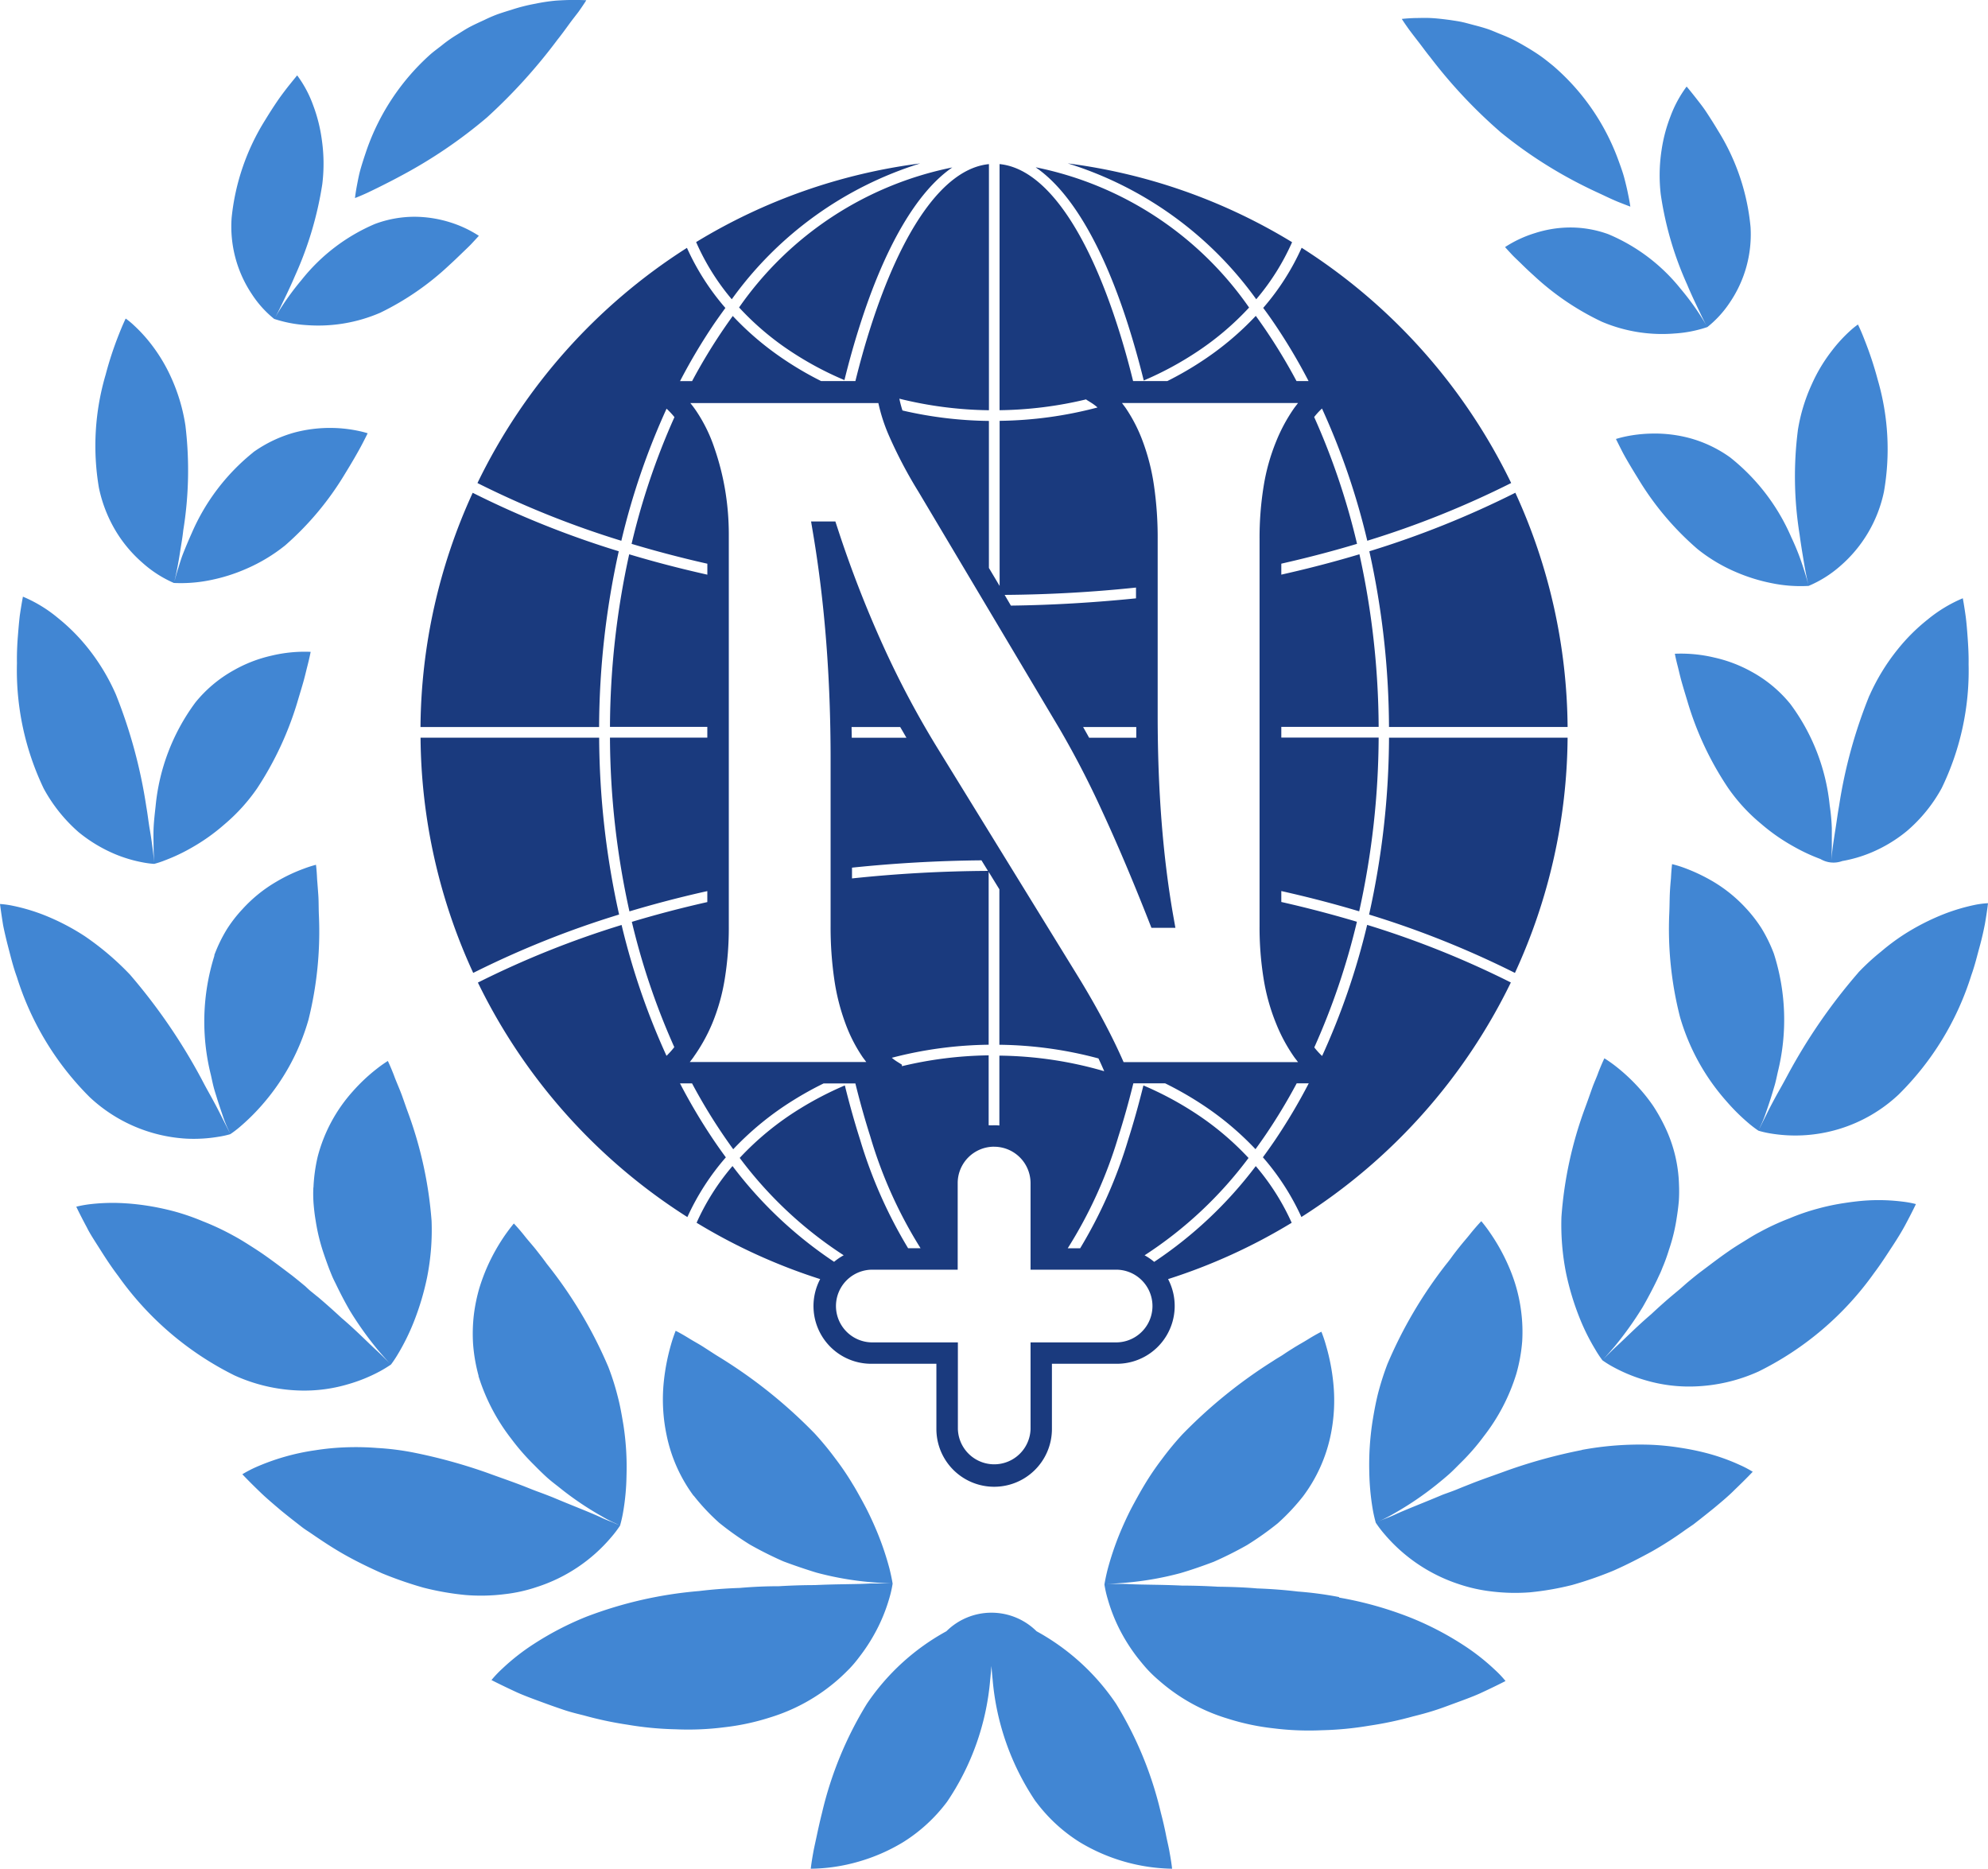 <?xml version="1.0" encoding="UTF-8"?> <svg xmlns="http://www.w3.org/2000/svg" width="63.821" height="59.992" viewBox="0 0 63.821 59.992"> <g id="Сгруппировать_11" data-name="Сгруппировать 11" transform="translate(-2249 -1088)"> <path id="Контур_1" data-name="Контур 1" d="M993.23,7072.37a11.322,11.322,0,0,1-.875,2.936c-.173.408-.347.752-.464,1-.086.177-.153.3-.184.355.032-.054.1-.175.208-.342a8.716,8.716,0,0,1,.653-.883,6.01,6.01,0,0,1,2.347-1.791,3.626,3.626,0,0,1,1.322-.233,3.892,3.892,0,0,1,1.064.168,3.731,3.731,0,0,1,.956.443s-.09.1-.253.274c-.082.085-.185.181-.3.292s-.242.235-.386.365a8.914,8.914,0,0,1-2.222,1.536,5.012,5.012,0,0,1-2.362.4,4.107,4.107,0,0,1-1.049-.2,3.382,3.382,0,0,1-.714-.792,3.9,3.9,0,0,1-.651-2.452,7.289,7.289,0,0,1,1.077-3.139c.131-.215.259-.414.377-.588s.236-.328.331-.452c.2-.25.319-.394.319-.394a3.723,3.723,0,0,1,.512.957,5.008,5.008,0,0,1,.278,1.1,5.376,5.376,0,0,1,.016,1.44Zm32.64,45.346a11.511,11.511,0,0,0-1.318-.176c-.443-.053-.882-.085-1.311-.1-.431-.038-.852-.05-1.254-.055-.407-.024-.794-.036-1.154-.036-.724-.035-1.344-.024-1.787-.052-.347-.007-.585,0-.672,0,.087,0,.324-.012.669-.043a9.989,9.989,0,0,0,1.742-.307c.34-.1.7-.225,1.06-.361a11.877,11.877,0,0,0,1.07-.536,9.8,9.8,0,0,0,.988-.7,6.808,6.808,0,0,0,.819-.874,4.944,4.944,0,0,0,.873-1.923,5.507,5.507,0,0,0,.093-1.7,6.6,6.6,0,0,0-.231-1.2,4.357,4.357,0,0,0-.152-.453s-.172.083-.444.252c-.137.086-.3.172-.489.293-.091.056-.186.117-.287.186s-.21.125-.319.2a15.789,15.789,0,0,0-2.925,2.365,9.576,9.576,0,0,0-.66.8,8.952,8.952,0,0,0-.551.811c-.081.135-.161.274-.235.408s-.144.262-.21.389c-.132.259-.244.509-.345.749a9.624,9.624,0,0,0-.4,1.185c-.075.3-.1.478-.1.478a3.484,3.484,0,0,0,.109.476,5.37,5.37,0,0,0,.483,1.16,5.758,5.758,0,0,0,.479.721c.1.124.2.249.315.374a4.348,4.348,0,0,0,.375.356,5.91,5.91,0,0,0,2.185,1.212,7.562,7.562,0,0,0,1.47.314,9.131,9.131,0,0,0,1.554.063,10.563,10.563,0,0,0,1.529-.146,11.533,11.533,0,0,0,1.414-.3c.22-.054.435-.112.639-.176s.39-.132.571-.2c.36-.132.684-.248.94-.364.513-.237.813-.394.813-.394a3.343,3.343,0,0,0-.338-.357,7.027,7.027,0,0,0-1.02-.8,9.787,9.787,0,0,0-1.682-.874,11.608,11.608,0,0,0-2.3-.647Zm5.165-47.037a14.393,14.393,0,0,0,2.78,1.785c.2.1.4.189.564.267s.32.149.444.2c.25.1.4.155.4.155s-.02-.155-.078-.427c-.027-.139-.066-.3-.115-.488s-.125-.394-.209-.623a7.269,7.269,0,0,0-2.068-2.974c-.134-.109-.271-.221-.41-.319s-.285-.19-.428-.275-.285-.166-.429-.24-.293-.135-.436-.192-.282-.121-.422-.167-.28-.084-.415-.119-.262-.072-.389-.1-.253-.044-.37-.063c-.237-.032-.451-.057-.642-.066s-.362,0-.5,0c-.273.009-.426.029-.426.029s.086.137.245.357q.122.163.294.384c.115.147.234.316.374.487a16.111,16.111,0,0,0,2.241,2.391Zm2.625,42.32a16.882,16.882,0,0,0-2.361.645c-.372.137-.746.264-1.1.4-.175.07-.347.136-.513.205s-.332.125-.489.183c-.62.263-1.166.469-1.541.643-.188.087-.344.138-.449.185l-.135.061.133-.062a4.777,4.777,0,0,0,.431-.224,10.3,10.3,0,0,0,1.368-.928c.129-.105.261-.212.393-.329s.259-.25.386-.376a7.082,7.082,0,0,0,.737-.848,6.248,6.248,0,0,0,1.044-2.006,5.326,5.326,0,0,0,.187-1.036,5.083,5.083,0,0,0-.032-.953,5.164,5.164,0,0,0-.173-.833,5.522,5.522,0,0,0-.269-.716,6.247,6.247,0,0,0-.567-1,4.35,4.35,0,0,0-.272-.358s-.135.138-.337.385c-.1.13-.226.268-.361.439-.069.085-.139.176-.211.271-.037.052-.072.1-.11.15s-.078.1-.119.151a14.178,14.178,0,0,0-1.877,3.194,9.042,9.042,0,0,0-.3.94c-.078.313-.134.625-.18.914a9.154,9.154,0,0,0-.1,1.632,7.9,7.9,0,0,0,.108,1.16,4.338,4.338,0,0,0,.1.443,3.621,3.621,0,0,0,.275.362,5.3,5.3,0,0,0,2.4,1.612,5.108,5.108,0,0,0,1.045.232,6.208,6.208,0,0,0,1.238.027,9.134,9.134,0,0,0,1.343-.234,12.082,12.082,0,0,0,1.324-.459c.425-.187.838-.4,1.234-.616a11.6,11.6,0,0,0,1.089-.7l.25-.171.229-.179c.149-.117.288-.229.422-.337.265-.22.5-.418.678-.6.366-.35.574-.573.574-.573a3.453,3.453,0,0,0-.408-.215,6.524,6.524,0,0,0-1.138-.4c-.242-.061-.508-.115-.8-.159a8.039,8.039,0,0,0-.937-.093,10.193,10.193,0,0,0-2.2.165Zm5.681-6.979c-.168.09-.325.19-.489.291s-.325.2-.48.31c-.313.215-.609.446-.907.668-.147.112-.288.229-.426.344l-.2.176c-.064.056-.136.113-.2.168-.269.223-.517.447-.745.66-.478.408-.852.794-1.139,1.053-.218.207-.361.354-.414.409.052-.056.191-.208.385-.436a11.079,11.079,0,0,0,.893-1.253c.154-.268.309-.56.457-.864.036-.079.073-.157.11-.236s.063-.158.1-.241q.1-.246.177-.5a5.776,5.776,0,0,0,.251-1.039q.043-.264.066-.528a4.823,4.823,0,0,0,.005-.526,4.57,4.57,0,0,0-.435-1.818,5.741,5.741,0,0,0-.39-.7,5.365,5.365,0,0,0-.441-.562,5.91,5.91,0,0,0-.786-.733c-.11-.085-.225-.165-.343-.239,0,0-.081.163-.193.449-.049.146-.13.313-.2.509s-.146.417-.234.652a12.685,12.685,0,0,0-.752,3.482,7.948,7.948,0,0,0,.15,1.81,8.728,8.728,0,0,0,.444,1.459,6.788,6.788,0,0,0,.488.977,3.424,3.424,0,0,0,.234.355,3.21,3.21,0,0,0,.359.222,5.149,5.149,0,0,0,1.018.417,4.942,4.942,0,0,0,1.587.2,5.421,5.421,0,0,0,2.045-.478,9.946,9.946,0,0,0,3.715-3.166c.226-.3.411-.592.582-.852s.317-.5.423-.7c.218-.406.335-.657.335-.657a3.081,3.081,0,0,0-.421-.078,6.187,6.187,0,0,0-1.117-.04c-.232.013-.483.042-.75.083a7.278,7.278,0,0,0-.854.179,6.947,6.947,0,0,0-.915.313,7.766,7.766,0,0,0-.989.459Zm3.2-8.346a18.063,18.063,0,0,0-2.272,3.295c-.068.127-.136.251-.2.366s-.128.227-.186.334c-.116.214-.214.4-.292.563l-.25.5c.009-.019.029-.061.057-.126a3.5,3.5,0,0,0,.158-.382c.06-.171.129-.37.2-.6q.052-.169.109-.364c.035-.127.062-.262.093-.4a6.968,6.968,0,0,0-.126-3.792,4.79,4.79,0,0,0-.4-.82,4.537,4.537,0,0,0-.508-.653,4.655,4.655,0,0,0-1.089-.871,5.765,5.765,0,0,0-.9-.42,3.646,3.646,0,0,0-.372-.113s-.022.167-.036.452c-.013.143-.029.313-.037.509s-.007.411-.018.645a11.4,11.4,0,0,0,.347,3.307,7,7,0,0,0,1.491,2.7,6.423,6.423,0,0,0,.715.708,3.33,3.33,0,0,0,.312.236,3.242,3.242,0,0,0,.385.088,4.845,4.845,0,0,0,4.112-1.247,9.262,9.262,0,0,0,2.333-3.824c.116-.323.189-.632.266-.911s.131-.528.172-.737c.074-.421.1-.672.1-.672a3.113,3.113,0,0,0-.392.048,6.308,6.308,0,0,0-.992.289,7.458,7.458,0,0,0-1.34.685,6.966,6.966,0,0,0-.713.535,7.345,7.345,0,0,0-.728.67Zm.359-8.9a15.7,15.7,0,0,0-.975,3.54c-.047.264-.078.508-.113.728s-.065.413-.087.574c-.03.229-.046.393-.052.47.005-.077.015-.242.018-.473v-.582a6.466,6.466,0,0,0-.068-.725,6.55,6.55,0,0,0-1.263-3.255,4.187,4.187,0,0,0-1.231-1.028,4.442,4.442,0,0,0-1.207-.462,4.611,4.611,0,0,0-1.27-.123s.029.165.1.431c.033.135.07.3.12.477s.112.382.176.592a10.11,10.11,0,0,0,1.314,2.808,5.7,5.7,0,0,0,1.053,1.146,6.2,6.2,0,0,0,1.064.741,5.853,5.853,0,0,0,.847.394.819.819,0,0,0,.7.065,4.342,4.342,0,0,0,.9-.26,4.6,4.6,0,0,0,1.171-.7,4.891,4.891,0,0,0,1.121-1.38,8.63,8.63,0,0,0,.864-3.98c.005-.3-.012-.591-.03-.845s-.037-.483-.061-.67c-.051-.373-.095-.6-.095-.6a4.542,4.542,0,0,0-1.119.675,6.05,6.05,0,0,0-.975.97,6.679,6.679,0,0,0-.9,1.474Zm-2.3-8.5a11.7,11.7,0,0,0,.056,3.332c.032.24.067.462.1.66s.062.381.09.525c.043.225.08.378.094.437-.016-.059-.056-.21-.125-.429-.045-.143-.1-.313-.17-.5s-.16-.4-.26-.612a6.607,6.607,0,0,0-1.958-2.551,4.045,4.045,0,0,0-1.336-.629,4.354,4.354,0,0,0-1.178-.136,4.528,4.528,0,0,0-.835.092c-.2.043-.317.082-.317.082s.068.139.186.371.307.547.529.906a9.358,9.358,0,0,0,1.907,2.259,5.282,5.282,0,0,0,1.246.742,5.662,5.662,0,0,0,1.142.352,4.571,4.571,0,0,0,1.176.085,3.721,3.721,0,0,0,1-.625,4.313,4.313,0,0,0,1.418-2.4,7.948,7.948,0,0,0-.2-3.591,11.272,11.272,0,0,0-.423-1.28c-.12-.312-.212-.494-.212-.494a2.529,2.529,0,0,0-.258.209,4.757,4.757,0,0,0-.582.637,5.165,5.165,0,0,0-.639,1.066,5.673,5.673,0,0,0-.452,1.493Zm-4.4-7.577a10.8,10.8,0,0,0,.846,2.89c.167.4.338.742.453.987.081.168.144.285.175.341-.032-.057-.1-.171-.2-.329a8.225,8.225,0,0,0-.641-.867,5.886,5.886,0,0,0-2.317-1.748,3.57,3.57,0,0,0-1.307-.214,3.751,3.751,0,0,0-1.056.182,3.792,3.792,0,0,0-.952.446s.088.1.246.268c.079.081.179.173.292.284s.236.229.376.354a8.59,8.59,0,0,0,2.191,1.489,4.945,4.945,0,0,0,2.346.378,4.029,4.029,0,0,0,1.044-.206,3.41,3.41,0,0,0,.721-.789,3.883,3.883,0,0,0,.665-2.422,7.087,7.087,0,0,0-1.048-3.1c-.126-.212-.252-.408-.366-.582s-.232-.32-.326-.441c-.191-.245-.312-.386-.312-.386a3.85,3.85,0,0,0-.518.956,4.989,4.989,0,0,0-.287,1.088,5.333,5.333,0,0,0-.026,1.415Zm-20.063,51.589a8.242,8.242,0,0,1-1.386-3.915c-.016-.152-.028-.3-.039-.442-.011.142-.024.29-.04.442a8.208,8.208,0,0,1-1.383,3.915,5.2,5.2,0,0,1-1.414,1.3,5.873,5.873,0,0,1-1.435.625,5.741,5.741,0,0,1-1.528.226s.02-.193.078-.51c.029-.164.073-.352.119-.569s.1-.461.165-.718a11.806,11.806,0,0,1,1.441-3.5,7.312,7.312,0,0,1,2.552-2.326,2.055,2.055,0,0,1,2.893,0,7.319,7.319,0,0,1,2.552,2.326,11.822,11.822,0,0,1,1.439,3.5c.068.256.123.5.166.718s.091.4.117.569c.059.317.078.51.078.51a5.922,5.922,0,0,1-2.961-.85,5.166,5.166,0,0,1-1.414-1.306Zm-10.985-9.826a6.833,6.833,0,0,0,.821.874,9.706,9.706,0,0,0,.987.7,11.927,11.927,0,0,0,1.07.536c.363.136.72.257,1.06.361a9.989,9.989,0,0,0,1.742.307c.345.031.583.041.67.043h-.67c-.445.028-1.065.017-1.789.052-.36,0-.748.012-1.154.036-.4,0-.822.017-1.255.055-.428.014-.866.046-1.31.1a13.185,13.185,0,0,0-3.619.825,9.807,9.807,0,0,0-1.684.874,6.968,6.968,0,0,0-1.02.8,3.52,3.52,0,0,0-.339.358s.3.156.815.394c.257.116.579.232.939.364.18.066.371.132.571.2s.418.122.638.176a11.6,11.6,0,0,0,1.412.3,10.465,10.465,0,0,0,1.532.146,9.07,9.07,0,0,0,1.553-.063,7.574,7.574,0,0,0,1.471-.313,5.939,5.939,0,0,0,2.186-1.212c.135-.117.259-.24.374-.356a3.862,3.862,0,0,0,.315-.374,5.7,5.7,0,0,0,.478-.722,5.452,5.452,0,0,0,.486-1.16,3.559,3.559,0,0,0,.108-.475s-.026-.177-.1-.478a9.317,9.317,0,0,0-.4-1.185c-.1-.24-.213-.49-.345-.749-.066-.127-.136-.256-.21-.389s-.151-.272-.236-.407a8.718,8.718,0,0,0-.551-.811,9.688,9.688,0,0,0-.66-.8,15.807,15.807,0,0,0-2.923-2.366c-.11-.07-.218-.133-.32-.2l-.288-.186c-.184-.121-.352-.207-.489-.293-.272-.169-.443-.252-.443-.252a4.764,4.764,0,0,0-.153.454,6.883,6.883,0,0,0-.23,1.2,5.559,5.559,0,0,0,.093,1.7,4.928,4.928,0,0,0,.865,1.941ZM996.7,7068.2a7.373,7.373,0,0,0-2.042,3.059c-.079.231-.147.439-.2.626s-.083.357-.11.494c-.052.274-.068.432-.068.432s.153-.056.407-.173c.126-.061.276-.132.448-.219s.367-.184.569-.294a15.521,15.521,0,0,0,2.812-1.9,17.655,17.655,0,0,0,2.26-2.491c.142-.178.269-.354.381-.508s.215-.281.3-.394c.161-.227.249-.37.249-.37s-.161-.011-.447-.009c-.143,0-.318.007-.518.02a5.771,5.771,0,0,0-.669.1,5.707,5.707,0,0,0-.784.2c-.139.042-.281.087-.426.137a4.673,4.673,0,0,0-.431.186c-.146.067-.3.137-.445.212s-.289.171-.436.262a4.322,4.322,0,0,0-.433.3C996.978,7067.984,996.838,7068.08,996.7,7068.2Zm1.544,42.42a6.337,6.337,0,0,0,1.05,2.012,7.3,7.3,0,0,0,.74.848c.13.133.257.258.388.378s.266.222.4.327a9.932,9.932,0,0,0,1.373.934,3.974,3.974,0,0,0,.433.224c.083.04.136.064.153.072l-.155-.064c-.1-.049-.263-.1-.45-.19-.377-.176-.924-.381-1.547-.645-.156-.062-.321-.125-.491-.187s-.337-.133-.513-.2c-.352-.135-.73-.264-1.1-.4a17.209,17.209,0,0,0-2.368-.651,8.5,8.5,0,0,0-1.16-.146,8.644,8.644,0,0,0-1.049-.02,8.038,8.038,0,0,0-.937.092,7.3,7.3,0,0,0-1.938.555,4.059,4.059,0,0,0-.409.216s.207.223.574.575c.181.177.416.375.681.6.132.107.274.222.423.337l.232.181c.079.061.163.116.247.17.341.234.7.477,1.092.7s.811.427,1.239.618a12.359,12.359,0,0,0,1.326.459,8.884,8.884,0,0,0,1.348.236,6.1,6.1,0,0,0,1.241-.025,4.935,4.935,0,0,0,1.048-.231,5.215,5.215,0,0,0,2.4-1.609,3.4,3.4,0,0,0,.275-.364,4.131,4.131,0,0,0,.1-.442,7.555,7.555,0,0,0,.107-1.162,8.838,8.838,0,0,0-.1-1.63c-.049-.291-.1-.6-.184-.916a8.058,8.058,0,0,0-.3-.943,14.171,14.171,0,0,0-1.89-3.2c-.039-.051-.081-.1-.119-.154s-.075-.1-.11-.149l-.213-.273c-.136-.168-.266-.311-.364-.438-.2-.25-.337-.389-.337-.389s-.111.13-.273.359a6.312,6.312,0,0,0-.567,1,6.247,6.247,0,0,0-.268.716,5.526,5.526,0,0,0-.173.833,5.269,5.269,0,0,0-.028.954,5.37,5.37,0,0,0,.179,1.033Zm-5.3-6.049a4.231,4.231,0,0,0,.008.532c.015.177.035.354.066.532a6.113,6.113,0,0,0,.254,1.044c.057.171.117.336.178.5.034.083.066.166.1.246s.072.154.11.231c.147.306.3.6.459.873a10.935,10.935,0,0,0,.9,1.26c.191.224.331.376.386.436-.056-.059-.2-.206-.414-.408-.29-.262-.664-.653-1.146-1.061-.231-.215-.481-.439-.75-.667-.07-.053-.137-.112-.209-.168s-.136-.12-.2-.179c-.137-.114-.281-.232-.427-.347-.3-.227-.6-.456-.911-.673-.158-.11-.318-.212-.482-.316s-.321-.2-.489-.29a8.264,8.264,0,0,0-.982-.461,7.382,7.382,0,0,0-.916-.317,8.366,8.366,0,0,0-.855-.181c-.27-.042-.519-.068-.751-.081a6.242,6.242,0,0,0-1.118.033,3.639,3.639,0,0,0-.422.078s.118.254.339.664c.1.206.257.44.425.706s.357.558.584.856a10.034,10.034,0,0,0,3.73,3.189,5.432,5.432,0,0,0,2.052.484,4.938,4.938,0,0,0,1.593-.2,5.114,5.114,0,0,0,1.019-.413,4.036,4.036,0,0,0,.362-.221,3.709,3.709,0,0,0,.234-.355,6.987,6.987,0,0,0,.484-.979,8.636,8.636,0,0,0,.44-1.463,7.785,7.785,0,0,0,.144-1.814,12.886,12.886,0,0,0-.768-3.508c-.087-.236-.159-.463-.237-.657s-.154-.368-.206-.514c-.112-.288-.193-.453-.193-.453a4.029,4.029,0,0,0-.343.242,5.731,5.731,0,0,0-.785.737,5.034,5.034,0,0,0-1.126,2.1,5.379,5.379,0,0,0-.134.984Zm-3.175-7.447a7.043,7.043,0,0,0-.116,3.83c.032.141.059.278.093.407s.076.249.11.367c.074.231.144.435.2.6a3.874,3.874,0,0,0,.161.391c.03.066.051.111.059.13l-.252-.5c-.08-.162-.178-.354-.294-.567-.059-.11-.122-.222-.187-.339s-.131-.242-.2-.374a18.5,18.5,0,0,0-2.285-3.33,9.007,9.007,0,0,0-1.446-1.231,7.327,7.327,0,0,0-1.341-.693,6.11,6.11,0,0,0-.993-.291,2.976,2.976,0,0,0-.394-.053s.032.259.1.681c.042.209.1.459.174.742s.151.6.268.921a9.391,9.391,0,0,0,2.343,3.861,4.956,4.956,0,0,0,3.1,1.327,4.794,4.794,0,0,0,1.024-.06,2.866,2.866,0,0,0,.384-.084,3.293,3.293,0,0,0,.31-.236,6.789,6.789,0,0,0,.715-.708,7.094,7.094,0,0,0,1.485-2.729,11.7,11.7,0,0,0,.335-3.345c-.011-.237-.005-.458-.019-.653s-.027-.369-.039-.513c-.012-.289-.036-.463-.036-.463a3.79,3.79,0,0,0-.371.118,5.335,5.335,0,0,0-.9.425,4.59,4.59,0,0,0-1.087.879,4.343,4.343,0,0,0-.508.656,4.779,4.779,0,0,0-.4.828Zm-.624-8.106a6.646,6.646,0,0,0-1.265,3.307c-.029.263-.058.515-.066.735s0,.423,0,.587c.005.249.015.423.019.5-.005-.071-.021-.244-.054-.49-.021-.166-.049-.364-.088-.587s-.065-.471-.112-.736a16.158,16.158,0,0,0-.974-3.587,6.686,6.686,0,0,0-.894-1.485,6.189,6.189,0,0,0-.972-.976,4.41,4.41,0,0,0-1.119-.68s-.044.223-.1.6c-.023.191-.043.424-.063.68s-.034.544-.029.853a8.787,8.787,0,0,0,.86,4.027,5.065,5.065,0,0,0,1.121,1.4,4.766,4.766,0,0,0,1.173.706,4.424,4.424,0,0,0,.894.265,2.836,2.836,0,0,0,.357.046,2.742,2.742,0,0,0,.344-.113,5.789,5.789,0,0,0,.848-.4,6.29,6.29,0,0,0,1.064-.755,5.882,5.882,0,0,0,1.052-1.16,10.517,10.517,0,0,0,1.317-2.858c.064-.215.127-.418.177-.6s.087-.347.122-.481c.069-.271.1-.439.1-.439a4.572,4.572,0,0,0-1.272.126,4.4,4.4,0,0,0-1.207.471,4.213,4.213,0,0,0-1.23,1.039Zm1.869-8.045a6.756,6.756,0,0,0-1.974,2.592c-.1.222-.188.433-.264.623s-.126.364-.171.507c-.065.2-.1.352-.123.422.017-.07.052-.219.093-.428.029-.148.06-.325.091-.528s.074-.43.1-.675a12.036,12.036,0,0,0,.071-3.37,5.841,5.841,0,0,0-.443-1.51,5.308,5.308,0,0,0-.635-1.075,4.863,4.863,0,0,0-.584-.642,2.38,2.38,0,0,0-.256-.21s-.091.184-.215.5a11.178,11.178,0,0,0-.428,1.3,8.059,8.059,0,0,0-.217,3.63,4.459,4.459,0,0,0,.6,1.484,4.285,4.285,0,0,0,.812.937,3.741,3.741,0,0,0,.994.636,4.7,4.7,0,0,0,1.178-.092,5.582,5.582,0,0,0,1.146-.362,5.429,5.429,0,0,0,1.251-.753,9.624,9.624,0,0,0,1.921-2.3c.226-.367.412-.689.535-.922s.191-.376.191-.376a3.131,3.131,0,0,0-.32-.081,4.373,4.373,0,0,0-.836-.09,4.46,4.46,0,0,0-1.181.144,4.221,4.221,0,0,0-1.338.637Z" transform="translate(1266.116 -5978.454)" fill="#4186d3"></path> <path id="Контур_2" data-name="Контур 2" d="M1695.71,7335.67a18.3,18.3,0,0,1,7.2,2.529,7.52,7.52,0,0,1-1.151,1.832,11.74,11.74,0,0,0-6.049-4.361Zm-2.369,30.874a1.26,1.26,0,0,1,.172.008v-2.243a12.469,12.469,0,0,1,3.366.5c-.058-.136-.12-.272-.185-.41a12.776,12.776,0,0,0-3.181-.439v-4.99l-.344-.559v5.548a12.877,12.877,0,0,0-3.109.419,1.514,1.514,0,0,0,.164.121l.16.1v.049a12.566,12.566,0,0,1,2.785-.348v2.244a1.6,1.6,0,0,0,.171,0Zm2.366,3.948h.4a15.137,15.137,0,0,0,1.542-3.487c.174-.547.337-1.128.488-1.739a10.621,10.621,0,0,1,1.651.88,9.235,9.235,0,0,1,1.724,1.448,12.96,12.96,0,0,1-3.337,3.124,1.91,1.91,0,0,1,.308.211,13.361,13.361,0,0,0,3.261-3.074,7.555,7.555,0,0,1,1.153,1.819,18.348,18.348,0,0,1-3.968,1.808,1.856,1.856,0,0,1-1.64,2.718H1695.2v2.093a1.854,1.854,0,0,1-3.709,0V7374.2H1689.4a1.853,1.853,0,0,1-1.64-2.718,18.4,18.4,0,0,1-3.967-1.809,7.514,7.514,0,0,1,1.153-1.82,13.37,13.37,0,0,0,3.261,3.074,1.882,1.882,0,0,1,.308-.21,12.962,12.962,0,0,1-3.338-3.125,9.293,9.293,0,0,1,1.917-1.57,10.763,10.763,0,0,1,1.458-.757q.227.918.489,1.739a15.137,15.137,0,0,0,1.542,3.487h.4a14.4,14.4,0,0,1-1.615-3.59c-.17-.535-.33-1.1-.478-1.7h-1.019a10.8,10.8,0,0,0-.957.53,9.648,9.648,0,0,0-1.945,1.583q-.164-.226-.322-.458a17.848,17.848,0,0,1-1-1.656h-.387a18.47,18.47,0,0,0,1.1,1.849q.182.268.372.525a7.888,7.888,0,0,0-1.235,1.917,18.491,18.491,0,0,1-6.725-7.527,29.737,29.737,0,0,1,4.613-1.849,22.873,22.873,0,0,0,1.442,4.2,2.5,2.5,0,0,0,.25-.279,22.534,22.534,0,0,1-1.363-4.021q1.154-.347,2.366-.622l.057-.013v-.352l-.132.029q-1.211.275-2.368.622a26.2,26.2,0,0,1-.625-5.578h3.125v-.344h-3.125a26.234,26.234,0,0,1,.617-5.54q.851.255,1.734.472.385.094.775.182v-.352q-.349-.078-.693-.163-.885-.218-1.739-.474a22.544,22.544,0,0,1,1.376-4.068,2.532,2.532,0,0,0-.253-.271,22.841,22.841,0,0,0-1.452,4.24,29.828,29.828,0,0,1-4.619-1.853,18.5,18.5,0,0,1,6.725-7.549,7.869,7.869,0,0,0,1.234,1.929q-.181.248-.356.5a18.507,18.507,0,0,0-1.1,1.849h.387a18.2,18.2,0,0,1,1-1.656q.151-.221.306-.436a9.5,9.5,0,0,0,1.407,1.23,10.668,10.668,0,0,0,1.43.86h1.1q.222-.9.478-1.7c1-3.135,2.341-5.12,3.809-5.264v7.9a12.526,12.526,0,0,1-2.876-.371,3.515,3.515,0,0,0,.1.379,12.863,12.863,0,0,0,2.775.335v4.719l.344.578v-5.3a12.842,12.842,0,0,0,3.143-.429,1.56,1.56,0,0,0-.2-.15l-.16-.1v-.011a12.538,12.538,0,0,1-2.785.349v-7.9c1.468.145,2.811,2.129,3.809,5.264q.256.8.478,1.7h1.1a10.633,10.633,0,0,0,1.178-.686,9.559,9.559,0,0,0,1.661-1.406q.155.214.307.436a18.06,18.06,0,0,1,1,1.656h.387a18.277,18.277,0,0,0-1.1-1.848q-.174-.257-.356-.5a7.871,7.871,0,0,0,1.234-1.93,18.507,18.507,0,0,1,6.726,7.551,29.726,29.726,0,0,1-4.619,1.853,22.824,22.824,0,0,0-1.454-4.244,2.248,2.248,0,0,0-.251.273,22.609,22.609,0,0,1,1.376,4.07q-1.109.333-2.271.6l-.16.037v.352l.236-.054q1.161-.267,2.272-.6a26.262,26.262,0,0,1,.617,5.54h-3.125v.344h3.125a26.254,26.254,0,0,1-.625,5.577q-.928-.278-1.894-.51-.3-.072-.606-.141v.351q.265.06.527.123.966.233,1.9.512a22.556,22.556,0,0,1-1.368,4.033,2.333,2.333,0,0,0,.251.275,22.8,22.8,0,0,0,1.446-4.208,29.741,29.741,0,0,1,4.613,1.849,18.489,18.489,0,0,1-6.724,7.528,7.886,7.886,0,0,0-1.236-1.917q.19-.259.372-.525a18.47,18.47,0,0,0,1.1-1.849h-.387a18.06,18.06,0,0,1-1,1.656q-.159.233-.323.458a9.56,9.56,0,0,0-1.745-1.456,10.931,10.931,0,0,0-1.156-.658h-1.02q-.222.9-.478,1.7a14.408,14.408,0,0,1-1.625,3.589Zm-2.365-3.26a1.168,1.168,0,0,0-1.167,1.167v2.781H1689.4a1.167,1.167,0,0,0,0,2.333h2.781v2.781a1.167,1.167,0,0,0,2.333,0v-2.781h2.781a1.167,1.167,0,0,0,0-2.333h-2.781v-2.78a1.17,1.17,0,0,0-1.166-1.167Zm.341-17.71.2.342c1.355-.017,2.7-.1,4.016-.233v-.346c-1.379.145-2.789.225-4.209.235Zm2.518,4.239c.064.112.128.226.193.344h1.514v-.344Zm-3.052,4.622-.211-.343c-1.4.013-2.793.093-4.156.235v.346a43.371,43.371,0,0,1,4.368-.242Zm-2.62-4.278c-.066-.114-.131-.228-.2-.344h-1.561l.006.344Zm-6.825,10.238c-.042.059-.086.116-.13.171h5.666l-.112-.15a4.93,4.93,0,0,1-.555-1.082,6.871,6.871,0,0,1-.36-1.422,11.586,11.586,0,0,1-.118-1.717V7354.8q0-1.956-.14-3.762t-.42-3.475l-.067-.4h.78l.078.238a36.507,36.507,0,0,0,1.463,3.767,29.7,29.7,0,0,0,1.772,3.326l4.432,7.2q.506.82.908,1.584.34.645.6,1.239h5.6l-.115-.15a5.33,5.33,0,0,1-.589-1.088,6.527,6.527,0,0,1-.4-1.431,10.317,10.317,0,0,1-.131-1.7V7347.73a10.337,10.337,0,0,1,.131-1.7,6.508,6.508,0,0,1,.4-1.432,5.37,5.37,0,0,1,.589-1.087l.115-.15h-5.652l.112.15a4.956,4.956,0,0,1,.555,1.081,6.866,6.866,0,0,1,.361,1.423,11.6,11.6,0,0,1,.118,1.717v5.659q0,1.8.125,3.4t.373,3.016l.071.4h-.769l-.086-.219q-.782-1.986-1.5-3.534a29.717,29.717,0,0,0-1.367-2.641l-4.524-7.6a14.6,14.6,0,0,1-.942-1.787,5.561,5.561,0,0,1-.348-1.064h-6.037a3.285,3.285,0,0,1,.2.269,4.92,4.92,0,0,1,.575,1.179,8.288,8.288,0,0,1,.345,1.356,8.631,8.631,0,0,1,.116,1.412v12.575a10.24,10.24,0,0,1-.131,1.7,6.384,6.384,0,0,1-.4,1.421,5.568,5.568,0,0,1-.595,1.071Zm26.374-18.1a18.337,18.337,0,0,1,1.677,7.517h-5.734a26.545,26.545,0,0,0-.631-5.64,30.121,30.121,0,0,0,4.69-1.88Zm1.677,7.861a18.333,18.333,0,0,1-1.691,7.55,30.157,30.157,0,0,0-4.682-1.873,26.576,26.576,0,0,0,.64-5.678Zm-35.133,7.55a18.335,18.335,0,0,1-1.691-7.55h5.734a26.566,26.566,0,0,0,.64,5.676,30.127,30.127,0,0,0-4.682,1.873Zm-1.693-7.705Zm0-.188a18.338,18.338,0,0,1,1.676-7.518,30.2,30.2,0,0,0,4.689,1.877,26.526,26.526,0,0,0-.631,5.641Zm8.842-15.561a18.3,18.3,0,0,1,7.2-2.529,11.741,11.741,0,0,0-6.049,4.36,7.5,7.5,0,0,1-1.142-1.831Zm10.912-2.4c1.154.791,2.176,2.582,2.965,5.063q.266.836.5,1.775a10.6,10.6,0,0,0,1.739-.941,9.15,9.15,0,0,0,1.643-1.4,10.984,10.984,0,0,0-6.84-4.5Zm-6.147,6.837q.231-.937.5-1.775c.79-2.48,1.811-4.271,2.965-5.062a10.982,10.982,0,0,0-6.844,4.494,9.044,9.044,0,0,0,1.4,1.232,10.528,10.528,0,0,0,1.983,1.1Z" transform="translate(587.57 -6242.425)" fill="#1a3a7e" fill-rule="evenodd"></path> </g> </svg> 